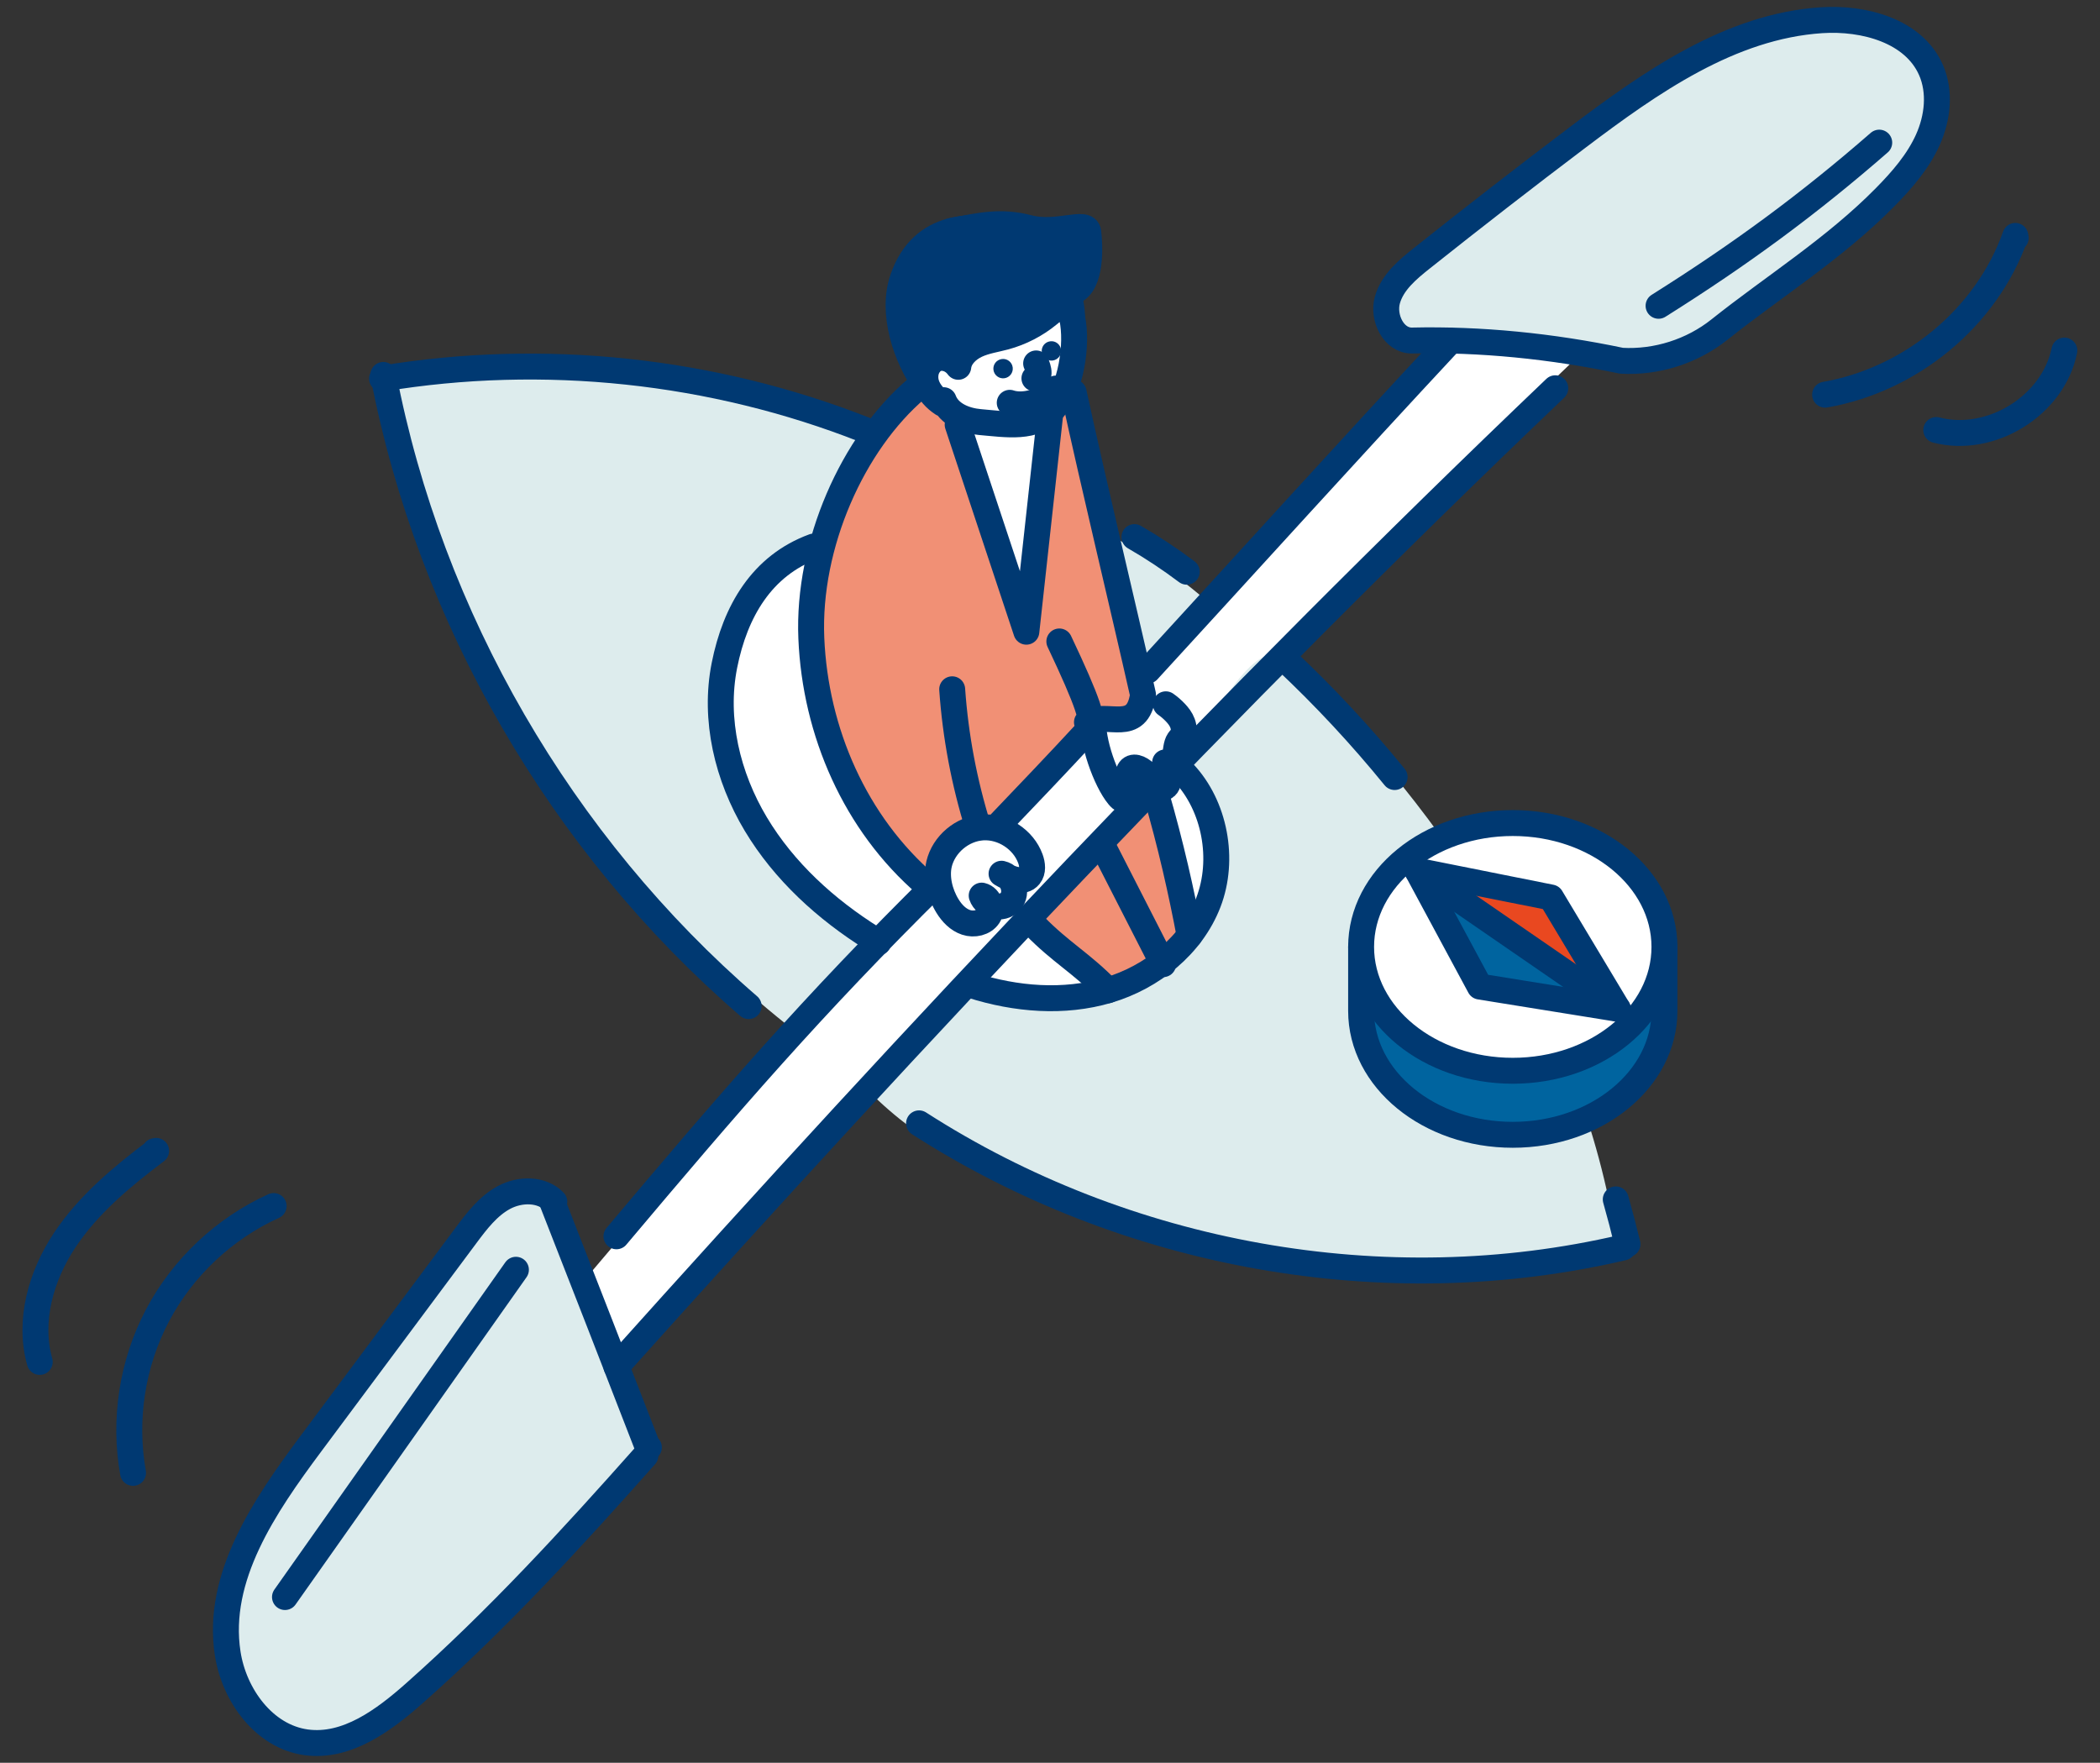<svg fill="none" height="68" viewBox="0 0 81 68" width="81" xmlns="http://www.w3.org/2000/svg"><rect x="0" y="0" width="81" height="68" fill="#333333" stroke="none"/><path d="m44.286 27.197c-.167-.738-.414-1.74-.661-2.741-.208-.843-.416-1.686-.575-2.366-.544-2.332-1.099-4.718-1.561-6.831l-.172-.79-.558.586c-.025.027-.053.05-.081.074l-.089.078-.22.181.123.278c-.312 2.828-.622 5.655-.93 8.482l-2.462-7.423c.143-.065.276-.163.315-.355l.057-.304-.266-.154c-.204-.119-1.138-.963-1.258-1.179-1.414-.862-5.289 6.896-4.702 9.888.704 3.586 1.71 7.064 4.268 9.366l.692.622.024-.93c.004-.133.015-.242.038-.336.134-.569.573-1.055 1.148-1.27l.299-.111.001.004.316.003c.056 0 .11 0 .166.007l.214.027.149-.156c1.123-1.174 2.246-2.351 3.349-3.544l.194-.211-.109-.236.05-.051.334-.021c.031.004.117.038.169.058.123.048.252.098.452.106.319 0 .678-.124.943-.234l.444-.078z" fill="#f19075"/><path d="m19.587 48.761-8.909 12.624c-.12.172-.079.41.092.532.066.047.143.069.22.069.119 0 .238-.056.312-.161l8.908-12.624c.121-.171.08-.41-.091-.532-.171-.118-.41-.08-.532.092z" fill="#fff"/><path d="m54.251 12.869c-.229-.017-.333-.126-.414-.232-.179-.236-.251-.594-.172-.872.158-.561.647-.986 1.224-1.444 2.025-1.612 4.09-3.214 6.139-4.762 2.991-2.259 5.96-4.305 9.385-4.532 1.419-.089 3.303.302 3.93 1.726.306.695.262 1.583-.12 2.436-.376.836-1.024 1.555-1.607 2.15-1.319 1.339-2.854 2.467-4.34 3.559-.733.539-1.458 1.073-2.149 1.623-1.004.8-2.316 1.222-3.537 1.151-2.31-.486-4.598-.744-6.827-.792h-.002c-.247-.005-.497-.021-.743-.021-.257 0-.513.003-.768.009z" fill="#ddeced"/><path d="m48.533 21.777c2.503-2.742 4.967-5.441 7.582-8.246 1.482.042 2.994.182 4.534.426-4.782 4.569-9.698 9.437-14.662 14.504.083-.236.054-.502-.017-.693-.09-.245-.244-.423-.351-.537-.352-.373-1.169.861-1.598.755-.021-.094.354-1.656.332-1.752.074-.016.146-.047.201-.107.857-.933 1.694-1.849 2.528-2.761.058-.021.111-.052.155-.101.04-.046.064-.1.079-.155.406-.445.814-.891 1.217-1.333z" fill="#fff"/><path d="m46.254 34.674c-.052.135-.117.264-.183.394-.309-1.513-.657-2.947-1.056-4.344.157-.049.293-.155.368-.328.031-.073.045-.161.058-.249 1.055 1.177 1.393 3.021.813 4.528z" fill="#fff"/><path d="m45.895 35.891c-.098-.511-.194-1.072-.293-1.646-.228-1.324-.463-2.694-.764-3.765l-.202-.718-.519.534c-.239.245-.581.62-.922.993-.323.352-.644.704-.87.937l-.225.234.067.115-.066.068c-.344.357-.806.765-1.253 1.159-.477.42-.97.855-1.349 1.253l-.288.302.294.296c.323.326.787.64 1.196.917.223.151.429.29.582.413.405.322.805.648 1.249 1.083l.189.185.249-.084c.59-.198 1.134-.469 1.618-.803l.254-.176.006.009.394-.36c.196-.179.385-.379.563-.595l.128-.155z" fill="#f19075"/><path d="m39.621 35.946c.493.494 1.028.957 1.454 1.297.299.239.588.474.892.75-1.444.276-3.281.057-4.347-.231.552-.582 1.079-1.099 1.631-1.678" fill="#fff"/><path d="m44.367 27.292c.246.088.489.24.699.462.099.106.157.191.19.28.03.078.028.153-.004.2-.033.036-.066.073-.096.116-.12.177-.152.379-.178.559-.006.038-.012.074-.023.123-.068-.003-.18.025-.255.087-.155.127-.185.355-.066.518.024.033.04.095.053.159-.002.003-.004.004-.005.006-.036-.037-.071-.073-.095-.1-.057-.06-.11-.117-.155-.162-.113-.109-.411-.364-.769-.305-.191.03-.347.144-.442.322-.069.13-.091.269-.092.405-.272-.542-.506-1.286-.556-1.848.083.001.169.004.258.008.506.026 1.237.061 1.539-.831z" fill="#fff"/><path d="m43.922 30.338-.015-.135c-.004-.034-.009-.076-.013-.118.001.002.003.004.004.005.038.037.081.083.127.133.04.042.081.083.121.126-.075.079-.152.156-.228.235.009-.106.007-.2.003-.245z" fill="#fff"/><path d="m46.363 23.022c-.724.792-1.455 1.59-2.197 2.399-.251-1.096-.519-2.243-.79-3.407-.095-.405-.19-.812-.284-1.219 1.16.625 2.256 1.371 3.271 2.226z" fill="#ddeced"/><path d="m40.608 15.793c-.618.702-1.849.233-2.785.153-.437-.036-.959-.222-1.11-.626-.049-.131-.177-.207-.316-.207-.024.001-.048.003-.072.008-.115-.108-.222-.244-.272-.405-.063-.204-.007-.434.128-.534.05-.036.122-.049.199-.037.118.019.231.092.311.203.081.112.222.159.357.127.133-.035.232-.15.248-.288.028-.262.281-.468.509-.574.211-.098.447-.152.699-.21.116-.026.232-.054.346-.084.658-.177 1.284-.5 1.855-.97.109-.091.223-.184.331-.205-.021.057-.024.119-.012.18.196.913.683 1.964.064 2.666z" fill="#fff"/><path d="m40.112 16.083c-.239 2.169-.477 4.338-.715 6.505l-1.987-5.988c.092.015.18.038.278.047.113.01.227.014.34.014.73 0 1.448-.218 2.084-.579z" fill="#fff"/><path d="m38.431 34.03c.076.047.151.087.225.123.025.031.047.072.06.117.032.1.022.202-.03.257-.042.047-.123.066-.213.06-.114-.21-.3-.357-.522-.41-.135-.033-.275.012-.369.113-.093.101-.125.246-.081.378.057.173.167.325.312.442-.001.004-.004.009-.006.013-.071.105-.267.152-.428.097-.231-.077-.405-.296-.509-.466-.265-.43-.372-.939-.28-1.331.141-.603.715-1.087 1.334-1.125.026-.001.052-.002.077-.002.594 0 1.178.401 1.381.958.057.155.049.266.027.294-.029.036-.154.031-.333-.042-.108-.083-.232-.143-.366-.173-.185-.039-.367.057-.437.23-.069.173-.004.371.156.468z" fill="#fff"/><path d="m33.819 35.854c-1.903-1.199-3.366-2.632-4.341-4.262-1.111-1.855-1.535-3.988-1.163-5.852.407-2.043 1.626-3.763 3.066-4.458-.162.995-.511 2.347-.469 3.353.16 3.798 1.781 7.305 4.444 9.664-.514.511-1.025 1.035-1.537 1.555z" fill="#fff"/><path d="m14.736 14.606c5.889-.891 13.569.074 19.142 2.182-.67 1.24-1.784 2.631-2.093 4.008-.011.003-.526-.073-.536-.069-1.914.706-3.187 2.388-3.681 4.864-.408 2.047.051 4.377 1.258 6.393 1.014 1.694 2.52 3.18 4.451 4.419-.992 1.015-1.98 2.05-2.963 3.098-7.618-6.098-13.068-15.01-15.041-24.581" fill="#ddeced"/><path d="m15.707 65.327c-1.177 1.045-2.584 2.078-4.033 1.885-1.547-.21-2.581-1.783-2.803-3.225-.437-2.847 1.364-5.554 3.247-8.083l6.208-8.339c.386-.517.824-1.104 1.395-1.413.411-.222.989-.268 1.382-.01l.161.412c1.213 3.105 2.426 6.21 3.628 9.32-3.265 3.681-6.079 6.697-9.185 9.452z" fill="#ddeced"/><path d="m22.775 49.104c2.554-3.031 5.173-5.963 7.823-8.794.007-.007.013-.014.02-.021 1.169-1.249 2.344-2.474 3.524-3.676.017-.017.038-.026.051-.047.002-.003.003-.006.004-.009.603-.614 1.205-1.231 1.81-1.831.06.146.129.29.213.427.245.398.562.671.918.79.127.042.258.062.387.062.37 0 .724-.168.918-.462.038-.06.071-.124.094-.192.277-.006.537-.118.713-.313.173-.19.258-.451.243-.72.203-.032.375-.128.506-.289.213-.261.248-.63.1-1.038-.186-.509-.579-.919-1.049-1.174.949-.993 1.901-1.995 2.857-3.027.19.83.579 1.728.943 2.163.057.069.205.243.437.277-6.471 6.679-12.993 13.665-19.381 20.779-.377-.968-.752-1.936-1.13-2.903z" fill="#fff"/><path d="m33.508 42.563c1.113-1.194 2.706-3.062 3.821-4.242 1.046.321 2.224.568 3.209.568.805 0 1.579-.108 2.306-.323.01-.003.02-.008.03-.011l.004-.001c.736-.222 1.413-.56 2.006-.986.052-.003.105-.012.154-.036.097-.05.162-.136.191-.234.354-.292.671-.619.945-.973.012-.013.023-.025.032-.04.314-.413.575-.86.759-1.337.19-.493-1.328-5.391-1.491-5.567 1.196-1.225 2.889-5.075 4.122-3.917 6.303 5.924 11.447 14.018 12.732 22.325-.101 2.192-20.844 2.374-28.819-5.697" fill="#ddeced"/><g stroke="#003972" stroke-linecap="round" stroke-linejoin="round"><path d="m36.938 16.382c.883 2.661 1.765 5.322 2.65 7.986.318-2.899.634-5.799.954-8.698"/><path d="m41.352 12.252c.23 1.048-.053 2.767-.744 3.541-.693.776-1.777.577-2.814.488-.576-.05-1.193-.301-1.396-.844-.006.023-.013.046-.041.133-.278-.184-.524-.438-.624-.756-.099-.319-.018-.706.25-.903.269-.198.718-.121.979.239.041-.38.355-.68.701-.842.346-.161.731-.214 1.099-.313.614-.166 1.193-.465 1.683-.869.184-.151.379-.327.618-.337z"/><path d="m35.741 14.91c-.814-1.124-1.372-2.849-.919-4.16.758-2.195 2.763-2.077 4.126-1.821 1.363.256 2.384 1.935 2.405 3.323"/><path d="m41.412 15.135c.786 3.614 1.863 8.062 2.676 11.664-.218 1.542-1.367.638-2.163 1.061.326.089.048-.766-1.065-3.116"/><path d="m42.175 27.735c-.077.823.473 2.38.968 2.973.059.07.127.14.2.146.162.014.221-.262.199-.483-.022-.22-.077-.47.012-.637.124-.232.415-.108.608.078.194.187.503.594.723.566.257-.032.251-.698.055-.968.139.151.321-.026.373-.232.052-.207.048-.458.155-.614.043-.063.1-.105.139-.171.074-.129.066-.331.004-.494-.06-.163-.164-.294-.271-.408-.117-.124-.243-.232-.373-.323"/><path d="m35.358 14.988c-2.466 2.098-4.216 6.019-4.064 9.631.152 3.613 1.691 7.149 4.442 9.515"/><path d="m36.727 26.589c.126 1.807.464 3.6 1.004 5.33"/><path d="m36.22 33.334c.179-.765.898-1.37 1.682-1.417.785-.048 1.571.467 1.841 1.206.08.218.11.485-.037.665-.249.306-.739.121-1.075-.084.443.1.646.741.34 1.078-.305.337-.963.197-1.106-.234.315.074.441.514.263.784-.178.27-.561.352-.866.248-.307-.102-.544-.352-.714-.627-.31-.504-.443-1.122-.327-1.619z"/><path d="m38.43 31.916c1.187-1.241 2.373-2.482 3.538-3.743.043-.063.085-.126.128-.187"/><path d="m44.273 25.869c3.991-4.348 7.653-8.403 11.677-12.722"/><path d="m66.323 12.713c-1.057.843-2.43 1.279-3.78 1.203-2.695-.568-5.453-.841-8.084-.78-.708.006-1.137-.885-.945-1.566.192-.681.775-1.168 1.328-1.608 1.987-1.581 3.993-3.138 6.02-4.669 2.814-2.125 5.875-4.28 9.394-4.513 1.645-.109 3.559.408 4.224 1.917.373.848.26 1.85-.119 2.694-.38.845-1 1.557-1.649 2.216-1.949 1.98-4.328 3.462-6.389 5.106z"/><path d="m63.973 11.796c3.195-2.008 5.802-3.933 8.512-6.294"/><path d="m23.777 47.69c4.348-5.165 7.548-8.887 12.352-13.631"/><path d="m23.777 52.717c11.762-13.119 23.467-25.575 36.213-37.74"/><path d="m21.258 46.257c1.242 3.178 2.485 6.356 3.715 9.538.018.013.037.025.056.038"/><path d="m21.381 46.357c-.481-.508-1.327-.496-1.943-.164-.614.332-1.052.91-1.469 1.47-1.996 2.68-3.991 5.36-5.987 8.04-1.779 2.389-3.653 5.133-3.2 8.077.248 1.616 1.407 3.208 3.027 3.43 1.572.214 3.007-.857 4.193-1.91 3.179-2.818 6.056-5.955 8.891-9.15"/><path d="m10.992 61.606c2.97-4.208 5.939-8.417 8.908-12.625"/><path d="m5.132 56.816c-.369-2.055-.031-4.23.944-6.077.974-1.847 2.579-3.354 4.479-4.216"/><path d="m1.533 52.536c-.447-1.59.052-3.329.967-4.704.916-1.375 2.209-2.448 3.522-3.437-.016.003-.031.005-.048.009"/><path d="m14.785 14.463c1.804 9.384 6.863 18.104 14.092 24.347"/><path d="m35.449 43.333c7.943 5.111 17.951 6.944 27.156 4.789"/><path d="m62.322 46.267c.162.572.313 1.147.452 1.726"/><path d="m49.594 25.464c1.498 1.408 2.902 2.916 4.199 4.51"/><path d="m14.736 14.606c6.236-1.032 12.749-.34 18.629 1.98"/><path d="m43.756 20.718c.7.403 1.374.85 2.019 1.336"/><path d="m39.891 35.69c1.034 1.062 1.811 1.448 2.844 2.51"/><path d="m42.557 32.676c.77 1.506 1.538 3.011 2.308 4.517"/><path d="m44.582 30.596c.584 2.004.995 3.858 1.302 5.488"/><path d="m70.397 15.225c3.299-.577 6.221-2.966 7.337-6.125.005.026.01.053.015.079"/><path d="m74.684 16.588c2.102.545 4.508-.936 4.941-3.065"/><path d="m31.381 21.084c-1.996.737-3.023 2.494-3.439 4.582-.416 2.087.117 4.297 1.21 6.122 1.093 1.826 2.713 3.294 4.503 4.414.074.051.149.102.223.152"/><path d="m37.486 38.011c1.693.536 3.545.694 5.249.189 1.703-.505 3.234-1.73 3.873-3.389.639-1.657.254-3.725-.951-5.001"/><path d="m52.5 38.997c0 2.639 2.619 4.778 5.85 4.778s5.85-2.139 5.85-4.778v-2.47h-11.7z" fill="#00649f"/><path d="m58.35 41.305c3.231 0 5.85-2.139 5.85-4.778 0-2.639-2.619-4.778-5.85-4.778s-5.85 2.139-5.85 4.778c0 2.639 2.619 4.778 5.85 4.778z" fill="#fff"/><path d="m38.947 15.538c.444.153 1.234.036 1.783-.55"/><path d="m39.965 14.019s.254.523-.066.576"/><path d="m41.975 8.948c-.059-.482-1.203.13-2.29-.154-1.087-.284-1.85-.101-2.999.119l.019.209c-1.026.331-1.452 1.105-1.858 1.84 0 0 .048 2.052.362 2.95.06-.084.451.299.534.238.195-.143.482-.708.74-.666.116.018.23.056.335.11.155-.24.398-.446.703-.589.275-.127.558-.192.832-.255.108-.024.215-.05.322-.078.203-.055.392-.092.577-.132l.004.001s.004-.003.005-.003c.328-.072.632-.157.92-.394.228-.188.55-.102.824-.681.004-.009.004-.021.008-.031.136-.071.266-.136.378-.18.737-.294.643-1.821.584-2.302z" fill="#003972"/></g><path d="m39.061 14.17c.028.204-.115.393-.32.421-.205.028-.394-.116-.422-.32-.028-.205.116-.393.321-.421.204-.029.393.115.421.32z" fill="#003972"/><path d="m40.926 13.486c.028.204-.116.393-.32.421-.205.028-.394-.115-.422-.32-.028-.205.115-.393.321-.421.204-.029.393.116.421.32z" fill="#003972"/><path d="m61.316 37.762-5.112-3.522 3.408.682z" fill="#e94820"/><path d="m55.625 34.656 5.358 3.691-3.692-.595z" fill="#00649f"/><path d="m54.672 33.591 2.405 4.466 5.324.858-2.576-4.294z" stroke="#003972" stroke-linecap="round" stroke-linejoin="round"/><path d="m54.672 33.591 7.729 5.324" stroke="#003972" stroke-linecap="round" stroke-linejoin="round"/></svg>